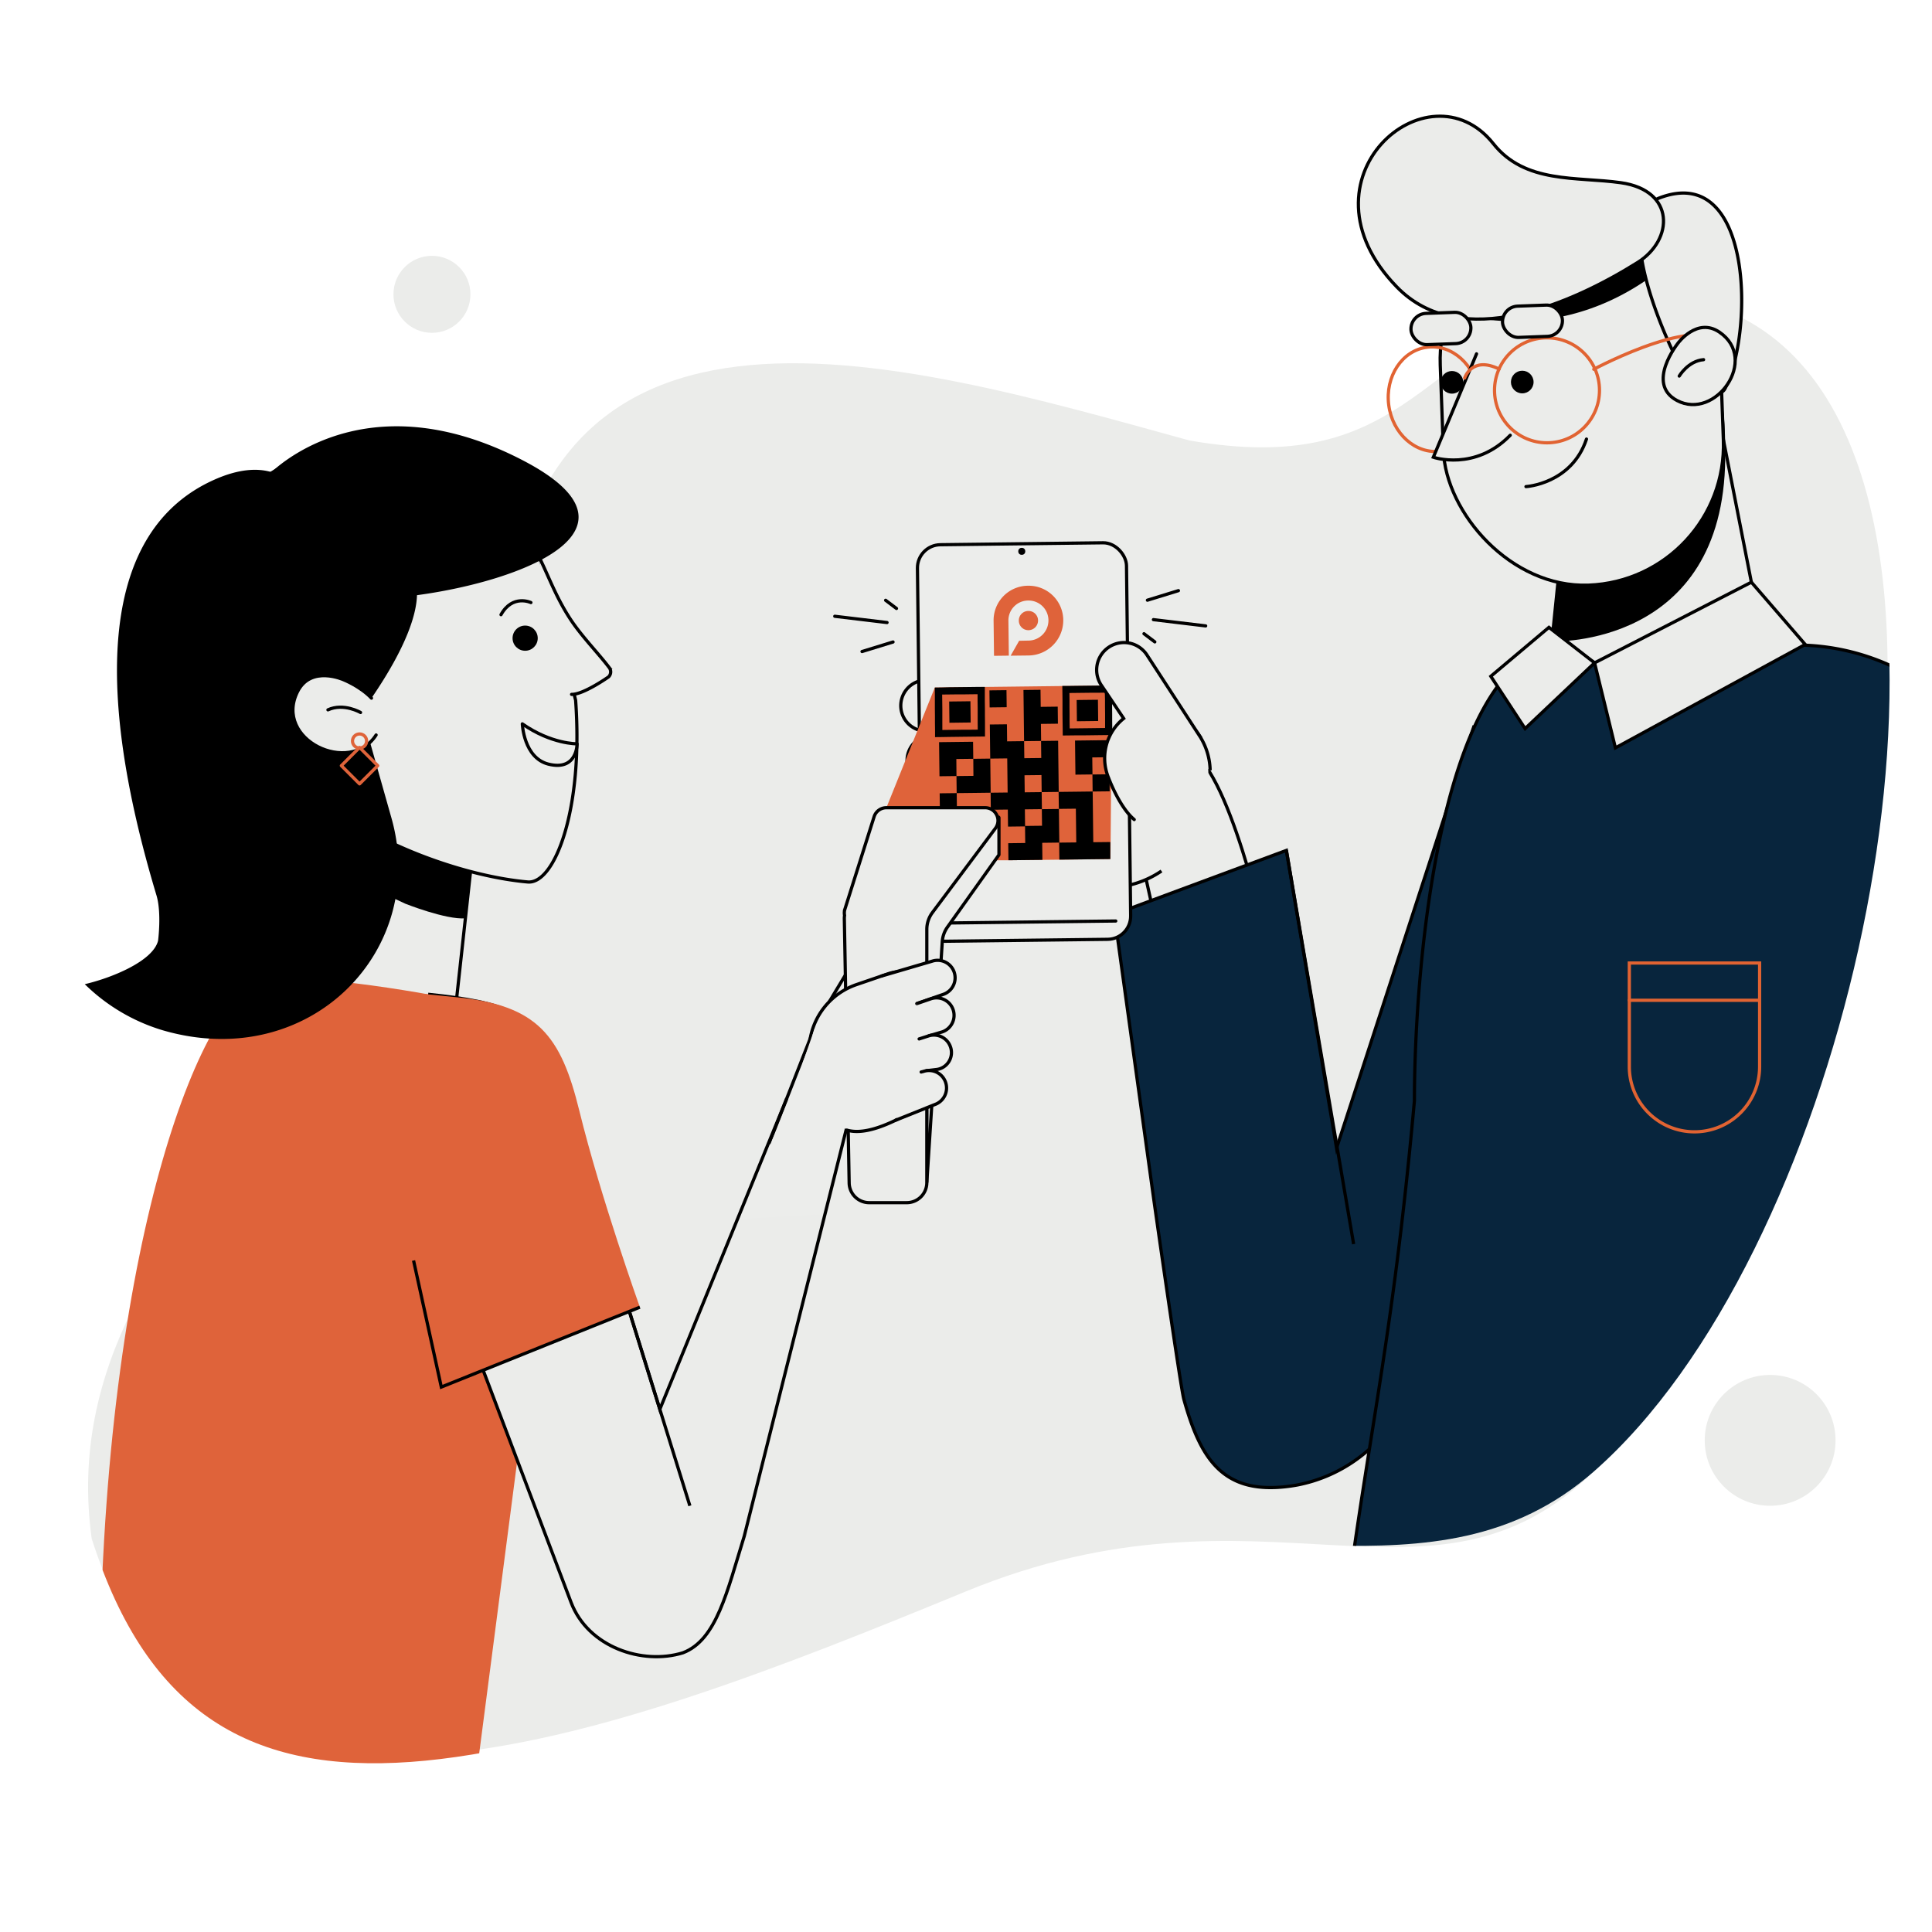 <svg xmlns="http://www.w3.org/2000/svg" xmlns:xlink="http://www.w3.org/1999/xlink" viewBox="0 0 1200 1200"><defs><style>.cls-1,.cls-13,.cls-18,.cls-21,.cls-22{fill:none;}.cls-2{isolation:isolate;}.cls-3{clip-path:url(#clip-path);}.cls-4{fill:#002e51;}.cls-15,.cls-20,.cls-5,.cls-6,.cls-8{fill:#ecedeb;}.cls-11,.cls-12,.cls-14,.cls-15,.cls-18,.cls-19,.cls-21,.cls-5,.cls-6,.cls-8{stroke:#000;}.cls-11,.cls-12,.cls-13,.cls-14,.cls-15,.cls-18,.cls-21,.cls-5,.cls-8{stroke-miterlimit:10;}.cls-5,.cls-6{stroke-width:1.4px;}.cls-13,.cls-14,.cls-15,.cls-18,.cls-19,.cls-22,.cls-6{stroke-linecap:round;}.cls-19,.cls-22,.cls-6{stroke-linejoin:round;}.cls-7{clip-path:url(#clip-path-2);}.cls-11,.cls-12,.cls-13,.cls-14,.cls-15,.cls-18,.cls-19,.cls-21,.cls-22,.cls-8{stroke-width:2px;}.cls-11,.cls-14,.cls-19,.cls-9{fill:#ebecea;}.cls-10{clip-path:url(#clip-path-3);}.cls-12{fill:#08253d;}.cls-13{stroke:#e16332;}.cls-16,.cls-17{fill:#df633a;}.cls-16{mix-blend-mode:multiply;}.cls-22{stroke:#df633a;}</style><clipPath id="clip-path"><path class="cls-1" d="M-39-762.24C-2.67-723.08,1.35-553.57,0-481.32-1.67-392,164.54-452.61,185.47-365.72c21.8,90.45,113,166.15,180.9,176.38,117.69,17.75,226.9-49.56,307.31-56.61,145.34-12.76,221.27,52.51,338-35,31.48-23.61,59.75-53.29,74.09-89.93,18.62-47.59,11.87-100.71,14.08-151.76,4.5-103.72,46.77-201.89,64.16-304.24s2.37-222.43-80.9-284.43c-86.31-64.27-207.49-40.81-310.47-9.56s-185.13,79.24-282.11,32.59c-98.57-47.43-250-215-388.37-120.54C-52.76-1103.07-138.36-869.25-39-762.24Z"/></clipPath><clipPath id="clip-path-2"><path class="cls-1" d="M-220.61,85.83C-557.4,46.63-727.94,98.91-856.18,230.68c-66,43.33,7.8,207-49.13,261.65-46,44.23-410.9-101.74-435.68-42.9-38.4,87.56,238.42,322.1,169.2,375.48-177,155.76,131.64,292.12,270.64,249.34,46.36-9,90.81-27.64,137.81-32.27,137.93-16,571.83,199.94,620-1.64,6.1-25.53,3.72-52.25-5.48-76.84-21.27-56.83,13.85-86,28.87-143.38.78-50-45.55-74.21-82.19-103.27a110.25,110.25,0,0,1-42-87.23C-242.54,458-16.93,125.22-220.61,85.83Z"/></clipPath><clipPath id="clip-path-3"><path class="cls-1" d="M782.71,51.42C598.76.73,6.17-26,0,251.23c-12.43,209,27.51,491.58,56.93,704.46,69.51,219.58,263.5,143.48,586.12,20.19,123-47,247.49,25.1,346.66-61.68,152.62-133.55,237.18-510.65,146.89-663.47-31-52.39-46.1-161.83-125.1-145.52C987.71-23,915,74.48,782.71,51.42Z"/></clipPath></defs><g class="cls-2"><g id="Layer_1" data-name="Layer 1"><g class="cls-3"><path class="cls-4" d="M823,530.26,710.21,646.15l59.45-.19c41.76-.13,91.88-58.06,91.88-58.06L867.3,649l11.12,0,5.17-118.89Z"/><path class="cls-5" d="M836.63,513.9l-1.09-108.69,56.14.86-9.93,125.28s-41.54,34.37-82.4,62.78c-15.53,10.79-34.73,10.63-47.15,10.6C775.09,581.2,813.74,537.44,836.63,513.9Z"/><path class="cls-5" d="M911.82,1.42,1238.52-56c34.55-6.07,82-48.52,74.78-89.35h0c-7.18-40.84-41-69-75.54-63L885.85-146.45c-34.54,6.07-56.73,44.09-49.56,84.92h0C843.46-20.7,877.28,7.49,911.82,1.42Z"/><polyline class="cls-5" points="831.69 -78.66 787.76 464.67 914.75 472.89 981.51 -68.96"/><path class="cls-5" d="M1076.82-201.15,715.19-64.21a75.06,75.06,0,0,0-46.68,95.34h0a75.07,75.07,0,0,0,95.35,46.68l432.34-133"/><path class="cls-6" d="M1392.32,580.72l-261-50v55.86l274.89,23.77V597A16.5,16.5,0,0,0,1392.32,580.72Z"/><circle class="cls-6" cx="995.52" cy="631.31" r="16.97"/><circle class="cls-6" cx="856.45" cy="631.31" r="16.97"/><path class="cls-6" d="M1259.33,580.72l-128-50v55.86l141.91,23.77V597A16.51,16.51,0,0,0,1259.33,580.72Z"/><path class="cls-6" d="M870.37,580.72l261-50v55.86L856.45,610.4V597A16.51,16.51,0,0,1,870.37,580.72Z"/><path class="cls-6" d="M1009.44,580.72l121.91-50v55.86L995.52,610.4V597A16.5,16.5,0,0,1,1009.44,580.72Z"/><rect class="cls-6" x="1102.21" y="50.76" width="46.33" height="485.47" transform="translate(2250.76 587) rotate(-180)"/><path class="cls-4" d="M1088.49,510.08l-4.11,161.63,43.52-40.49c30.58-28.45,28.06-105,28.06-105l45.7,40.95,8.14-7.57-76.91-90.81Z"/><path class="cls-5" d="M1087.44,488.79l-74.58-79.08,41.8-37.48L1132.41,471s-7.17,53.44-17.89,102c-4.08,18.47-18.28,31.38-27.43,39.79C1087.93,580,1086.6,521.6,1087.44,488.79Z"/><polyline class="cls-5" points="684.48 58.3 1012.86 496.85 1121.11 409.05 860.47 48.09"/><rect x="1102.21" y="50.76" width="46.33" height="58.23" transform="translate(2250.76 159.76) rotate(-180)"/><polygon points="1113.88 447.44 1079.18 480.04 1059.42 459.08 1098.25 427.59 1113.88 447.44"/><polygon points="886.53 471.06 884.63 494.97 836.41 492.51 836.18 468.78 886.53 471.06"/></g><g class="cls-7"><polygon class="cls-8" points="-139.68 882.88 -477.18 882.88 -652.37 882.88 -1369.07 882.88 -1627.66 1131.53 -652.37 1131.53 -477.18 1131.53 118.92 1131.53 -139.68 882.88"/><rect x="-652.37" y="1131.53" width="771.29" height="27.38"/></g><circle class="cls-9" cx="268.29" cy="182.81" r="23.91"/><circle class="cls-9" cx="1099.46" cy="894.63" r="40.63"/><path class="cls-9" d="M738.74,273.58c-184-50.69-421.84-123.21-428,154-12.43,209-283.21,315.21-253.79,528.09,69.51,219.58,312.71,127.57,543.07,32.76C785.79,912,888.64,1012.78,989.71,914.2c195-190.13,294-790.4-15.44-726.54C881,220.26,871,296.64,738.74,273.58Z"/><g class="cls-10"><path class="cls-8" d="M524.49,656.92l31-47.58A14,14,0,0,0,551.44,590h0A14,14,0,0,0,532.06,594l-16.83,28Z"/><path class="cls-11" d="M708.2,529.65l17.87,80.27,60.8-24.87s-24-111.82-49.75-119.47S708.2,529.65,708.2,529.65Z"/><path class="cls-12" d="M915.62,450.69,830.16,713.1,799,528.2l-106.9,39.68L716.3,742.53c1,7.46,17,119.29,19,126.55,10.45,37.51,24.55,59.69,65.95,54,.81-.11,1.62-.24,2.43-.37s1.83-.31,2.74-.49a93.5,93.5,0,0,0,59.55-40l217.34-366.64"/><path class="cls-11" d="M971.72,322.17l-8.64,84.53C956,448.34,987,464,1029.18,462.41h0a66.61,66.61,0,0,0,63.55-75.74l-30.08-153.15Z"/><path class="cls-12" d="M1314.28,1103.63c-54-24.57-160.54-64-297.74-56.22-99.23,5.65-143.15,33.91-191.9,56.22,16.9-187.12,37-232.82,53.88-419.93,0-85.56,16.84-283.06,95.07-283.06l44.53,29.28,97.36-29.28a141.64,141.64,0,0,1,141.64,141.64Z"/><path d="M964.42,398.39s106.12,3.87,107.15-113.75c1.47-166.78-101.76,45.94-101.76,45.94Z"/><rect class="cls-11" x="895.47" y="136.55" width="174.03" height="227.02" rx="87.02" transform="translate(-8.46 35.96) rotate(-2.09)"/><path d="M892.4,190.6s73.84,33.48,145.71-28.62l-19.79-27.19Z"/><circle cx="945.5" cy="237.29" r="7.03"/><circle cx="901.84" cy="237.47" r="7.03"/><path class="cls-11" d="M1064.06,244.65a19.38,19.38,0,0,1-15.33-8.67c-12.42-18.28-49.12-101.09-18.13-113,58.14-22.31,58.82,83.17,40.82,118.41C1070.1,244,1067.19,244.73,1064.06,244.65Z"/><ellipse class="cls-13" cx="891.37" cy="251.82" rx="28.24" ry="32.6" transform="matrix(0.99, -0.13, 0.13, 0.99, -24.66, 114.53)"/><path class="cls-14" d="M917.1,219.79,890.27,284s25.88,8.89,47.76-13.66"/><circle class="cls-13" cx="960.87" cy="242.43" r="32.6"/><path class="cls-13" d="M909.73,234.76s4.42-13.88,21.41-5.53"/><path class="cls-13" d="M989.92,229.35s73.53-39.32,82-11.37"/><path class="cls-11" d="M1006.72,113.48c33.83,4.77,33,35.39,10.43,49.55-40.34,25.31-109.71,56.27-149.59,15.16-65.21-67.22,19.66-139.81,60-88.92C947.35,114.22,979.29,109.61,1006.72,113.48Z"/><path class="cls-14" d="M947.81,302.24s28.33-1.62,37.58-29.53"/><polygon class="cls-11" points="990.42 411.71 1087.81 361.61 1121.26 400.29 1003.36 464.52 990.42 411.71"/><polygon class="cls-11" points="947.26 452.55 990.42 411.71 962.07 389.67 925.97 420.06 947.26 452.55"/><path class="cls-13" d="M1012,598.14h80.93a0,0,0,0,1,0,0v64.41A40.46,40.46,0,0,1,1052.44,703h0A40.46,40.46,0,0,1,1012,662.56V598.14a0,0,0,0,1,0,0Z"/><line class="cls-13" x1="1011.98" y1="621.29" x2="1092.91" y2="621.29"/><path class="cls-12" d="M1188.05,604.92l206.27,132.17L1176.44,974.45l94.39,94.79L1550.42,804a98.51,98.51,0,0,0,.29-139.33l-352-237"/><rect class="cls-11" x="933.23" y="189.85" width="37.23" height="19.44" rx="9.72" transform="translate(-6.64 34.81) rotate(-2.09)"/><rect class="cls-11" x="876.36" y="194.34" width="37.23" height="19.44" rx="9.72" transform="translate(-6.84 32.75) rotate(-2.09)"/><path class="cls-14" d="M1042.27,213.09s11.87-16.2,25.7-6.79c24.75,16.82-2.46,55.18-26.38,42.45C1021.94,238.28,1042.27,213.09,1042.27,213.09Z"/><path class="cls-14" d="M1043,233.58s5.52-9.41,15.12-10.18"/><line class="cls-12" x1="840.77" y1="772.73" x2="798.99" y2="528.2"/><path class="cls-11" d="M576,504.46h0a15.87,15.87,0,0,0,10.88,19.62l66.24,18.31-.8-33.22-56.71-15.58A15.84,15.84,0,0,0,576,504.46Z"/><path class="cls-11" d="M564,468h0a15.84,15.84,0,0,0,10.87,19.61l77.42,21.52,5-31.56-73.68-20.45A15.86,15.86,0,0,0,564,468Z"/><path class="cls-11" d="M560.11,433.92h0A15.84,15.84,0,0,0,571,453.53l86.34,24.08,8.74-30.49L579.72,423A15.86,15.86,0,0,0,560.11,433.92Z"/><path class="cls-11" d="M585.42,409.39h0A15.86,15.86,0,0,0,596.3,429L670,449.46l22-26.69-87-24.26A15.86,15.86,0,0,0,585.42,409.39Z"/><path class="cls-9" d="M702.3,462.45s43.75,3.31,47.54,11.93-8.58,59.3-32,67.47-38.24-24.4-38.24-24.4Z"/><path class="cls-11" d="M721.41,541a59.05,59.05,0,0,1-49.58,8l-31.44-9"/><path class="cls-11" d="M673.09,425.82l48.76,14a41.16,41.16,0,0,1,29.8,38.64"/><path class="cls-14" d="M649.78,521.52c.35-12.23,2.51-25.9,9-46.8,5.24-16.86,9.09-26.28,13.88-34.65"/><rect class="cls-15" x="571.12" y="337.74" width="129.86" height="246.31" rx="14.41" transform="translate(-5.42 7.57) rotate(-0.68)"/><polygon class="cls-16" points="550.55 501.68 580.64 427.03 690.63 425.72 689.74 533.57 626.36 534.32 616.46 534.32 550.55 501.68"/><line class="cls-15" x1="581.72" y1="573.37" x2="693.02" y2="572.05"/><circle cx="634.64" cy="342.44" r="2.18"/><path d="M686.23,425.77l-4.4.06-4.4.05-4.4.05-4.4.05-4.4.06-4.4,0,.06,4.4.05,4.4,0,4.4,0,4.4.05,4.39.06,4.4.05,4.4,4.4-.05,4.4-.05,4.4,0,4.4-.05,4.4-.06,4.4-.05,4.4-.05-.06-4.4-.05-4.4,0-4.4-.05-4.4-.06-4.4-.05-4.4,0-4.4Zm.11,8.8,0,4.4.05,4.4,0,4.4,0,4.4-4.4.05-4.4.06-4.39.05-4.4.05-4.4.05-.06-4.4,0-4.4-.05-4.4,0-4.4-.05-4.4,4.39-.05,4.4-.05,4.4-.05,4.4,0,4.4-.06Z"/><polygon points="673.14 434.73 668.74 434.78 668.79 439.18 668.84 443.58 668.89 447.98 673.29 447.93 677.69 447.88 682.09 447.82 682.04 443.43 681.99 439.02 681.94 434.63 677.54 434.68 673.14 434.73"/><polygon points="598.5 448.81 602.9 448.76 602.85 444.36 602.8 439.96 602.75 435.56 598.35 435.62 593.95 435.67 589.55 435.72 589.6 440.12 589.65 444.52 589.7 448.92 594.1 448.87 598.5 448.81"/><path d="M589.81,457.72l4.4-.05,4.4-.06,4.4-.05,4.39-.05,4.4-.05,0-4.4,0-4.4-.05-4.4,0-4.4-.06-4.4,0-4.4,0-4.4-4.4,0-4.4.06-4.4.05-4.4.05-4.4.05L585,427l-4.4.06.06,4.4,0,4.39,0,4.4.05,4.4,0,4.4.06,4.4,0,4.4,4.4-.05ZM585.3,449l0-4.4,0-4.4-.05-4.4-.06-4.4,4.4-.05,4.4-.05,4.4,0,4.4-.06,4.4-.05,0,4.4.06,4.4,0,4.4,0,4.4.05,4.4-4.4.05-4.4,0-4.4.06-4.4.05-4.39.05Z"/><rect x="614.61" y="428.76" width="10.59" height="10.59" transform="translate(-5.1 7.37) rotate(-0.68)"/><path d="M678.28,459.84l-10.56.13.12,10.59.13,10.59,10.56-.13.12,10.59-10.53.13h0l-10.53.12-.12-10.59-.13-10.59-.12-10.59-10.56.13-.13-10.59,10.56-.13-.12-10.59-10.56.13-.13-10.59-10.59.12.13,10.59.12,10.59.13,10.59-10.53.13-.12-10.59L614.8,450l.12,10.59.13,10.59-10.53.13-.13-10.59-10.56.12h0l-10.55.13.12,10.59.13,10.59,10.55-.13.13,10.59-10.56.13.13,10.59,10.59-.13-.13-10.59,10.53-.12h0l10.53-.13.12,10.59,10.56-.12.13,10.59,10.56-.13.12,10.31-10.56.13.13,10.59,10.55-.13h0l10.55-.12-.12-10.59,10.53-.13.12,10.59,10.56-.12h0l10.53-.13h0l10.56-.12L689.61,523l-10.55.12-.13-10.31v-.28l-.12-10.31-.13-10.59,10.56-.12-.12-10.59-10.56.12-.13-10.59,10.56-.12-.12-10.59-10.56.12ZM604.61,481.9l-10.52.12L594,471.43l10.53-.12Zm21.12-.25.13,10.59-10.53.12-.13-10.59-.12-10.59,10.53-.12Zm21.49,31.24-10.53.12-.12-10.31,10.53-.12ZM647,492l-10.53.12-.13-10.59,10.53-.12Zm-.26-21.18-10.52.12-.13-10.59,10.53-.12Zm10.94,31.64-10.53.13L647,492l10.52-.13Zm10.68,10.19v.28l.13,10.31-10.53.12L657.82,513v-.28l-.12-10.31,10.53-.12Z"/><path d="M603.58,506l-4.4.05-4.4.05-4.4.05-4.4.05-4.4.06,0,4.4.06,4.4,0,4.4,0,4.39.05,4.4,0,4.4L582,537l4.4,0,4.4-.05,4.39,0,4.4-.06,4.4,0,4.4,0,4.4-.05,0-4.4-.05-4.4,0-4.4-.06-4.4,0-4.4-.05-4.4,0-4.4-4.4,0Zm4.5,8.74,0,4.4.06,4.4,0,4.4,0,4.4-4.4.05-4.4.06-4.4.05-4.4,0-4.4,0,0-4.4,0-4.4-.05-4.4-.06-4.4-.05-4.4,4.4-.05,4.4-.05,4.4,0,4.4-.05,4.4-.06Z"/><polygon points="594.88 514.86 590.48 514.91 590.54 519.31 590.59 523.71 590.64 528.11 595.04 528.06 599.44 528.01 603.84 527.95 603.79 523.55 603.74 519.15 603.68 514.75 599.28 514.81 594.88 514.86"/><path class="cls-17" d="M638.69,363.81h-.34a21.46,21.46,0,0,0-21.21,21.72l.26,21.81,9.2-.11-.11-9.2-.15-12.54A12.34,12.34,0,0,1,638.53,373h.2a12.34,12.34,0,0,1,12.48,12.2,12.52,12.52,0,0,1-12.38,12.68L633,398l-5.26,9.26,11.17-.13A21.8,21.8,0,0,0,660.41,385,21.47,21.47,0,0,0,638.69,363.81Z"/><path class="cls-17" d="M638.75,379.48h-.09a5.91,5.91,0,0,0-5.85,6v.09a5.92,5.92,0,0,0,6,5.85h0a6,6,0,0,0,5.94-6.09A5.92,5.92,0,0,0,638.75,379.48Z"/><path class="cls-14" d="M745.79,458.18,712.18,406.5A17,17,0,1,0,684.33,426l13.6,20.25a31.74,31.74,0,0,0-9.33,37s6.59,18,15.88,25.79"/><path class="cls-11" d="M295,516.2l-13.14,120c0,30.08,4.25,26.77-25.84,26.77h0c-30.08,0-67.61-1.31-67.61-31.39l45.16-185.25Z"/><path class="cls-17" d="M289.4,622s-88.7-18.34-125.23-13.45S66.19,762.84,62.06,1028s210.68,252.6,210.68,252.6l61-469.2Z"/><path class="cls-9" d="M377.27,924.7c-1.64,0-46.17,8.25-46.17,8.25l-41-106.87,58.84-15.26Z"/><path d="M295.85,510.62l-6.74,59.77c-12.08,1-37.48-9.13-37.48-9.13-14.93-6.81-47.94-23.43-49.91-39.52l-.13-133.53Z"/><path class="cls-14" d="M343.9,406.3s3.24-11.62,13.27-15.15"/><path class="cls-11" d="M357.53,435,337.74,354a114.44,114.44,0,0,0-151.36-69.26h0A114.44,114.44,0,0,0,126.81,441.5s8.95,3.1,63,48.48c43.35,36.39,101.79,54.65,138,57.83C344.47,549.26,362.44,503,357.53,435Z"/><circle cx="326.18" cy="396.38" r="7.82"/><path class="cls-18" d="M329.76,374.26s-11.4-5.36-18.58,7.53"/><path class="cls-14" d="M333.69,343.69c6.67,12.94,11,26.12,20.33,40.5,7,10.8,17.5,21.4,24.38,30.48a4.35,4.35,0,0,1-.38,5.73s-15.63,11.08-23,10.89"/><path class="cls-19" d="M358.43,462s-16,.24-34-12.39c0,0,.79,21.07,16.17,25C358.61,479.13,358.43,462,358.43,462Z"/><path class="cls-9" d="M324.69,358.93s12.12-3.69,20.27,12.33-.8,21.57-.8,21.57Z"/><path d="M259,369.68c65.26-8.79,148.49-40.79,65.71-83.77-90.82-47.16-146.08-2-156.1,7.33-8.22-2.44-19.71-2.3-35.34,4.64-71,31.53-74.91,129.1-36.09,258.2,3.29,10.93,1,28.21,1,28.21-3.21,12.86-29.32,23.25-45.53,27a117,117,0,0,0,48.54,28.67c91.79,26.67,165.8-50.63,141.63-133L220.59,428.3c6,3.4,10.14,5.33,10.14,5.33C253.51,400.33,258.69,380.52,259,369.68Z"/><path class="cls-14" d="M230.73,433.63c-6.89-7.27-17.25-11.4-17.25-11.4s-20.38-9.28-28.7,7.42c-14.86,29.86,32.53,52.3,48.83,26.86"/><path class="cls-14" d="M223.94,442.54s-10.5-6.13-20.25-1.64"/><path class="cls-11" d="M620.47,508v22.81a.44.44,0,0,1-.09.27l-31.89,44.75a17.46,17.46,0,0,0-3.22,9l-9.61,149.7-.28-162.76,44.23-64.08A.47.47,0,0,1,620.47,508Z"/><path class="cls-11" d="M611.85,501.68h-61.3a8,8,0,0,0-7.63,5.6l-18.11,57.33a7.94,7.94,0,0,0-.23,3.94,13,13,0,0,0-.15,2.08l3,164.18A12.45,12.45,0,0,0,539.86,747h23.35a12.45,12.45,0,0,0,12.45-12.45V577.27a17.56,17.56,0,0,1,3.49-10.49l39.11-52.29A8,8,0,0,0,611.85,501.68Z"/><polygon class="cls-8" points="503.17 645.27 478.07 709.31 510.64 731.28 530.56 684.88 503.17 645.27"/><path class="cls-8" d="M560.12,693.87h0c15-5.16,23.94-13.91,18.78-29l-.13-39c-5.15-15.06-12.23-26.18-27.28-21l-19.57,6.7a43.5,43.5,0,0,0-27,55.25h0C512.66,689.55,515.23,717.32,560.12,693.87Z"/><path class="cls-15" d="M569.44,623.35l16.45-5.73a10.88,10.88,0,0,0,6.76-13.81h0a10.87,10.87,0,0,0-13.81-6.76l-31.26,9.17"/><path class="cls-8" d="M576.55,643.49l8.66-2.55A10.87,10.87,0,0,0,592,627.13h0a10.88,10.88,0,0,0-13.81-6.76l-8.73,3"/><path class="cls-15" d="M575.38,665.05l5.91-.71a10.6,10.6,0,0,0,9.07-14.09h0a10.87,10.87,0,0,0-13.81-6.76l-5.66,1.81"/><path class="cls-15" d="M556.36,695.76l24.21-9.69a10.88,10.88,0,0,0,6.76-13.81h0a10.87,10.87,0,0,0-13.81-6.76l-1.37.34"/><polygon class="cls-20" points="497.67 666.85 498.61 660.04 505.97 638.98 529.73 687.63 509.93 754.28 458.08 757.19 497.67 666.85"/><path class="cls-21" d="M488.65,682.33l-78.81,193L342,657.32c-10.53-27.83-27.83-34.76-76.07-39.74"/><path class="cls-21" d="M282.8,805.38l71.9,189.89c10.54,27.83,44.36,39.1,69.47,31.31h0c20.92-7.92,27.44-38.11,38.1-72.46l63.44-253"/><line class="cls-11" x1="341.96" y1="657.32" x2="428.49" y2="935.26"/></g><line class="cls-14" x1="535.42" y1="404.68" x2="554.68" y2="398.75"/><line class="cls-14" x1="550.95" y1="386.67" x2="518.49" y2="382.78"/><line class="cls-14" x1="556.82" y1="377.93" x2="550.08" y2="372.85"/><line class="cls-14" x1="731.94" y1="366.86" x2="712.68" y2="372.79"/><line class="cls-14" x1="716.41" y1="384.87" x2="748.87" y2="388.76"/><line class="cls-14" x1="710.55" y1="393.61" x2="717.28" y2="398.69"/><rect class="cls-22" x="215.33" y="467.58" width="15.98" height="15.98" transform="translate(401.69 -18.62) rotate(45)"/><circle class="cls-22" cx="223.33" cy="460.25" r="4.38"/><path class="cls-17" d="M274.11,861.52l123.32-49.61s-24.3-67.89-37.6-122c-11.44-46.59-25.75-65.7-76.83-70.56-72.38-6.9-63.94-8.73-63.94-8.73Z"/><polyline class="cls-21" points="256.87 782.94 274.11 861.52 397.43 811.91"/></g></g></svg>